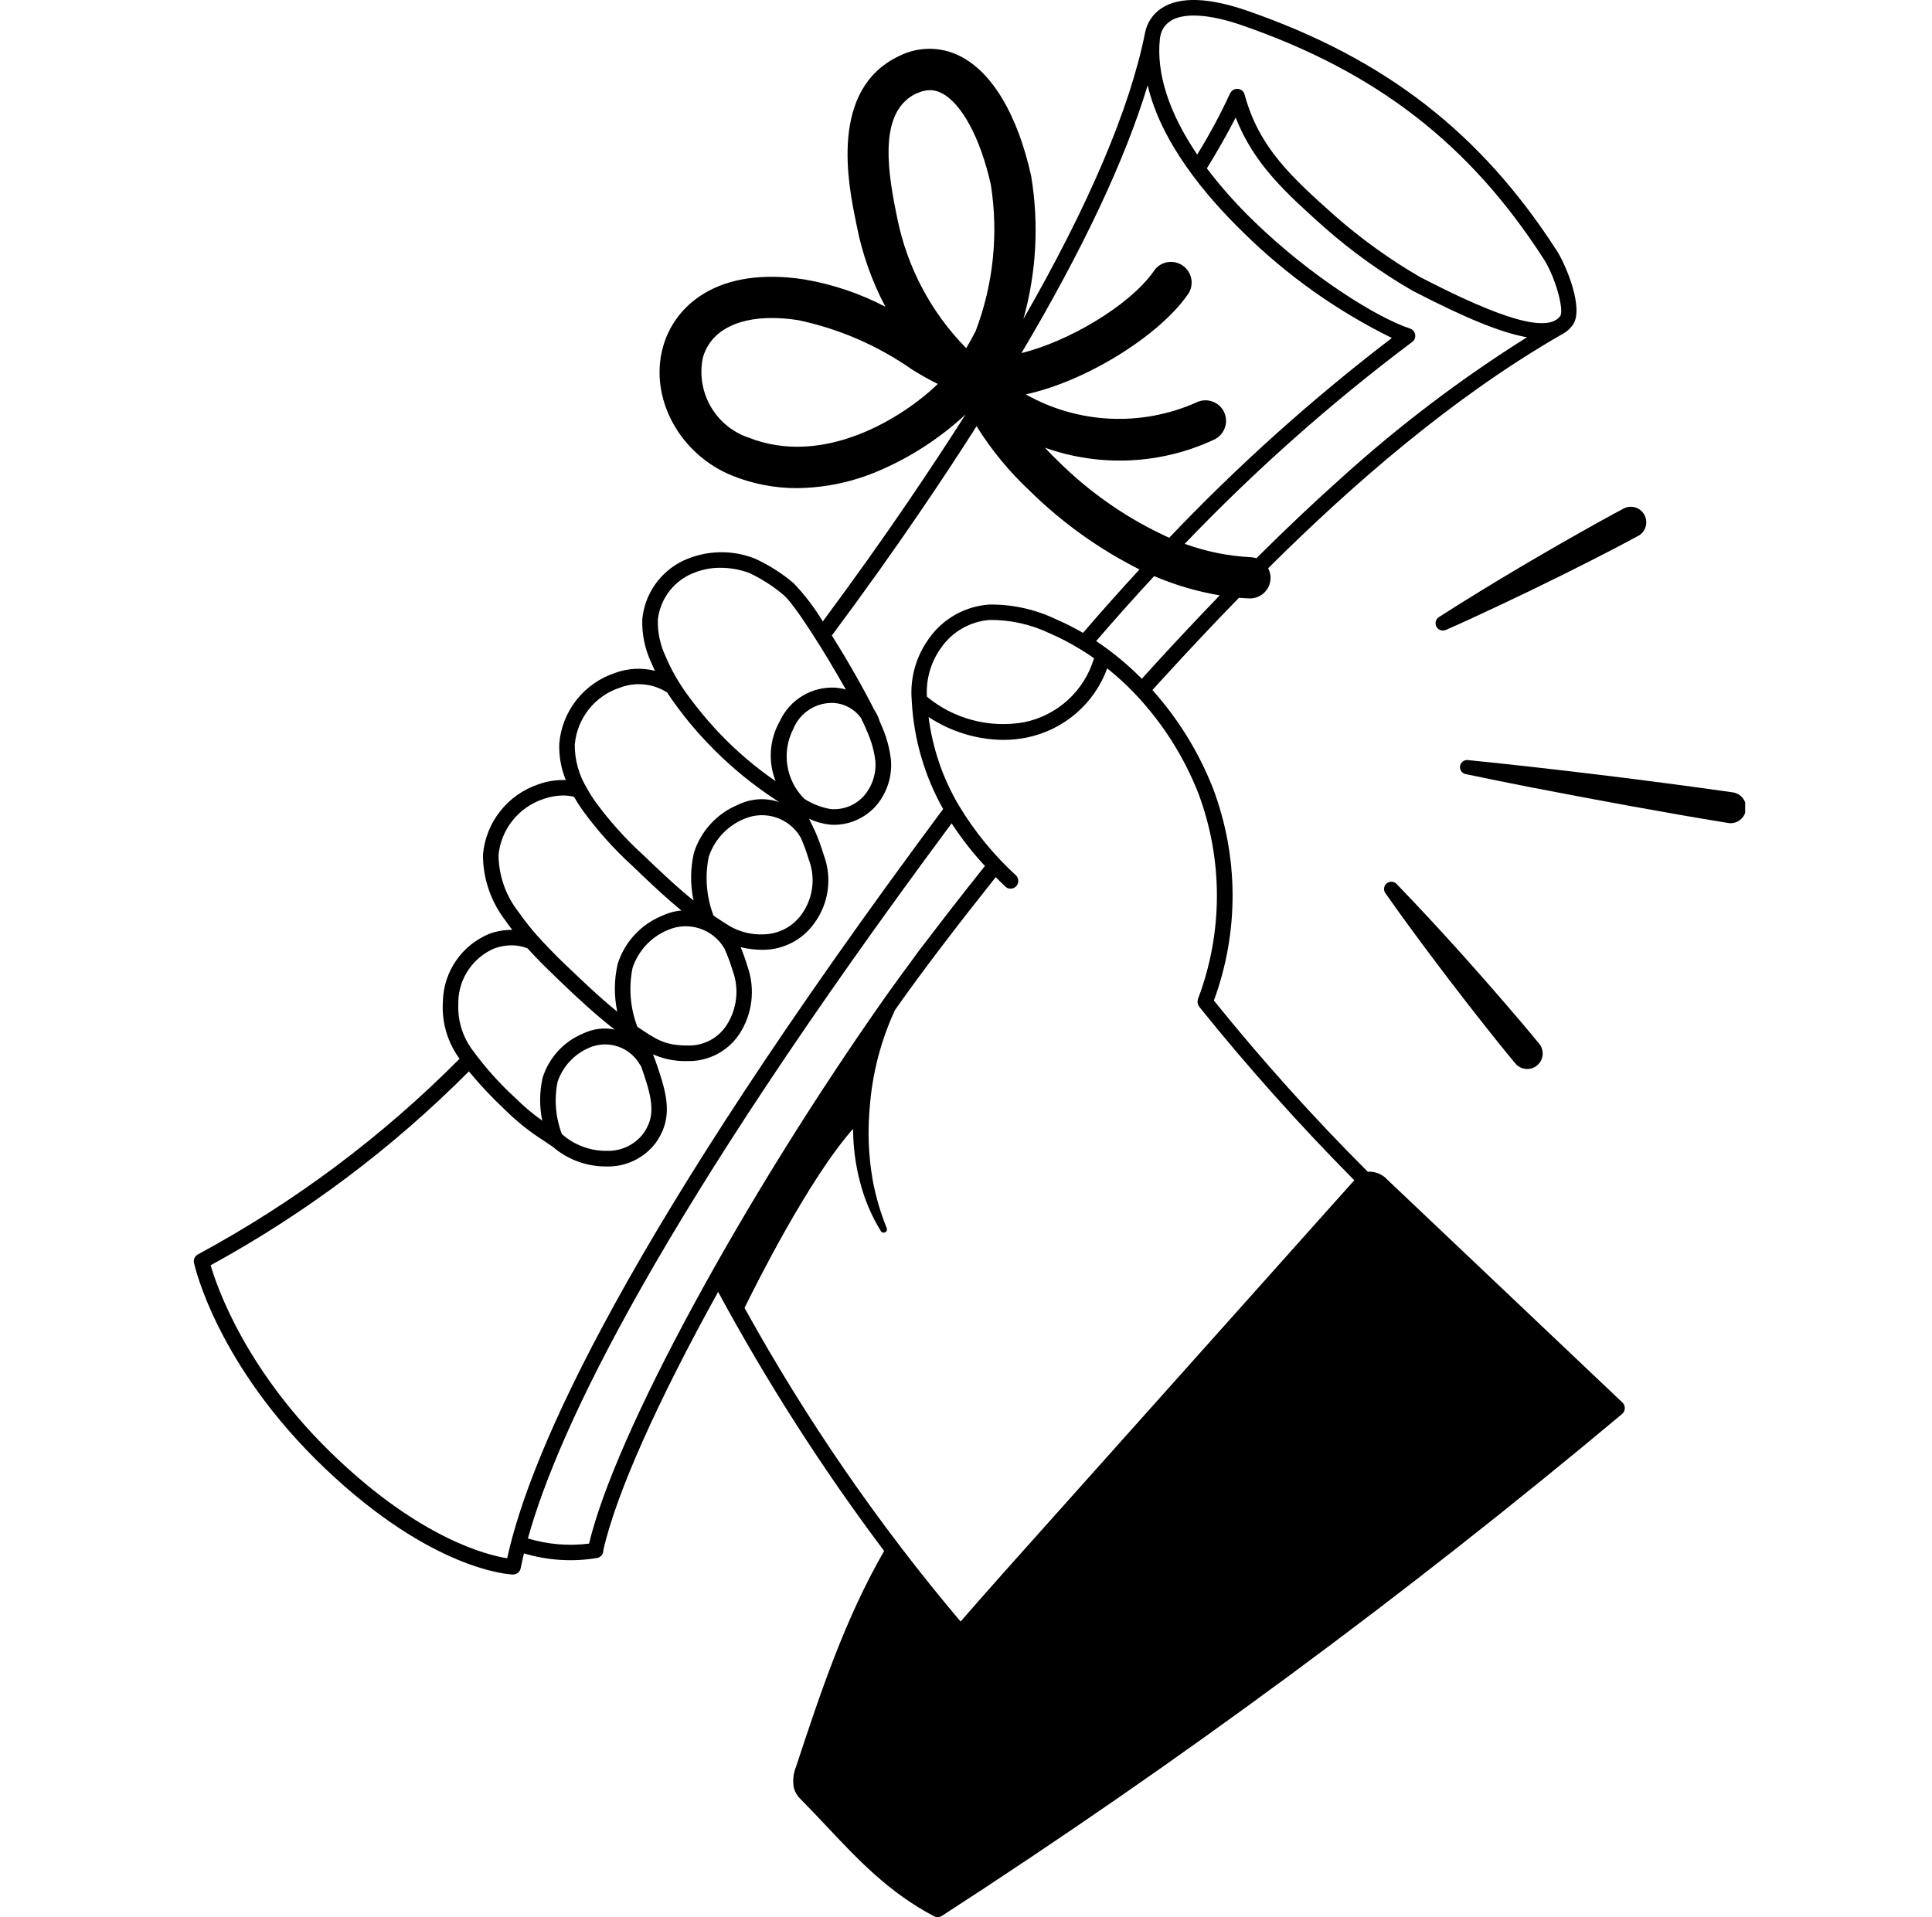 <?xml version="1.0" encoding="UTF-8"?>
<svg id="_レイヤー_1" data-name="レイヤー 1" xmlns="http://www.w3.org/2000/svg" xmlns:xlink="http://www.w3.org/1999/xlink" viewBox="0 0 300 297.77">
  <defs>
    <style>
      .cls-1 {
        clip-path: url(#clippath);
      }

      .cls-2 {
        fill: none;
      }

      .cls-2, .cls-3 {
        stroke-width: 0px;
      }

      .cls-3 {
        fill: #000;
      }
    </style>
    <clipPath id="clippath">
      <rect class="cls-2" x="30.1" width="240.89" height="297.77"/>
    </clipPath>
  </defs>
  <g id="_グループ_41961" data-name="グループ 41961">
    <rect id="_長方形_56686" data-name="長方形 56686" class="cls-2" width="300" height="297.77"/>
    <g id="_グループ_41958" data-name="グループ 41958">
      <g class="cls-1">
        <g id="_グループ_41686" data-name="グループ 41686">
          <path id="_パス_23397" data-name="パス 23397" class="cls-3" d="M215.52,183.31c-.73-.86-1.81-1.35-2.94-1.35-.06,0-.12.02-.18.03-8.44-8.43-16.42-17.31-23.91-26.6,3.93-10.67,3.87-22.39-.16-33.02-2.2-5.58-5.38-10.73-9.38-15.2.66-.74,1.29-1.44,1.9-2.09,3.58-3.91,7.42-8.03,11.54-12.24.52.04,1.04.08,1.56.1h.14c1.77,0,3.2-1.43,3.2-3.2,0-.52-.13-1.03-.37-1.49,13.19-13.11,28.62-26.53,45.48-36.25.72-.35,1.34-.87,1.81-1.52,1.83-2.51-1.07-9.38-2.48-11.56-11.82-18.33-26.64-29.82-48.06-37.25-5.98-2.07-10.43-2.22-13.24-.44-1.39.88-2.35,2.31-2.64,3.93-2.37,11.78-8.7,26.65-18.88,44.39,2.03-7.24,2.44-14.83,1.2-22.25-2.12-9.54-6.08-16.16-11.15-18.64-2.95-1.46-6.42-1.44-9.36.05-10.89,5.15-7.87,19.97-6.73,25.55.06.31.12.59.17.84.86,4.38,2.36,8.61,4.45,12.55-3.94-2.07-8.19-3.5-12.58-4.25-13.49-2.08-20.19,4.06-21.97,10.51-2.17,7.88,2.57,16.66,10.78,19.97,3.19,1.28,6.61,1.94,10.05,1.93,4.44-.05,8.83-.99,12.9-2.78,4.88-2.11,9.36-5.04,13.26-8.66-2.73,4.3-5.66,8.74-8.77,13.32-4.06,5.98-8.46,12.15-13.4,18.83-1.29-2.15-2.81-4.15-4.54-5.96-1.82-1.54-3.84-2.82-6.01-3.81-3.58-1.41-7.58-1.3-11.08.31-3.59,1.7-6.03,5.17-6.4,9.13-.07,2.3.4,4.58,1.37,6.66.19.45.39.89.6,1.33-2.04-.51-4.19-.4-6.16.32-4.85,1.59-8.28,5.92-8.7,11-.06,1.93.28,3.86,1.02,5.65-1.42-.05-2.83.16-4.17.63-4.85,1.59-8.28,5.92-8.7,11,.01,3.71,1.25,7.3,3.52,10.23.33.48.68.95,1.03,1.4-1.18,0-2.35.19-3.47.58-4.33,1.74-7.21,5.9-7.3,10.56-.21,3.15.69,6.27,2.55,8.83l.04.05c-11.97,12.07-25.66,22.31-40.62,30.38-.48.25-.73.79-.62,1.32.14.65,3.67,16.02,20.31,31.89,16.7,15.93,28.7,16.5,29.2,16.51h.04c.57,0,1.07-.41,1.18-.97.15-.73.32-1.51.51-2.31,3.67,1.1,7.55,1.35,11.33.72.6-.1,1.03-.63,1-1.23,1.99-8.86,8.61-23.48,17.82-40.1,7.59,14.03,16.2,27.49,25.78,40.24-6.09,10.52-9.94,22.17-13.66,33.44-.43,1.03-.56,2.17-.38,3.27.11.46.31.89.59,1.27.05.09.11.18.18.25l.07.07c.12.13.24.26.37.38,1.38,1.4,2.7,2.81,3.98,4.16,4.94,5.25,9.61,10.2,16.6,13.89.38.2.84.18,1.2-.05,36.77-23.81,72.04-49.84,105.63-77.95.51-.43.57-1.19.14-1.7-.03-.03-.06-.07-.09-.1l-36.42-34.53ZM179.08,103.46c-.57.62-1.16,1.27-1.78,1.96-2.16-2.19-4.53-4.15-7.09-5.86,3-3.48,6-6.84,9.01-10.09,3.26,1.4,6.68,2.4,10.18,2.99-3.29,3.41-6.71,7.05-10.32,10.99M143.93,108.2c-.16-2.69.6-5.36,2.17-7.55,1.73-2.53,4.52-4.13,7.57-4.37,3.23-.03,6.43.69,9.35,2.09,1.65.71,3.24,1.55,4.77,2.49h.01c.71.43,1.4.89,2.08,1.37-1.5,5.05-5.65,8.86-10.81,9.93-5.39.97-10.93-.48-15.14-3.96M195.08,86.69c-.27-.09-.56-.14-.85-.15-3.51-.18-6.97-.88-10.27-2.08,10.9-11.39,22.71-21.88,35.32-31.35,0,0,.02-.02.03-.02.05-.04.09-.08.13-.12l.05-.05s.06-.08.09-.12c.01-.02.03-.04.04-.06.03-.05.05-.1.07-.15,0-.02.02-.03.02-.05h0s.01-.05.02-.08c.01-.05.02-.09.03-.14,0-.04,0-.08,0-.12,0-.04,0-.08,0-.12,0-.04,0-.08-.02-.12,0-.04-.01-.08-.02-.11-.01-.04-.02-.08-.04-.11-.01-.04-.02-.07-.04-.11-.02-.04-.05-.09-.08-.13-.01-.02-.02-.04-.04-.07h0s-.08-.09-.12-.13c-.01-.01-.03-.03-.04-.04-.03-.02-.06-.04-.09-.06-.03-.03-.07-.05-.1-.07-.01,0-.03-.01-.05-.02-.05-.03-.11-.06-.17-.08h0c-5.21-1.73-15.45-8.14-24.17-16.6-2.67-2.57-5.14-5.33-7.38-8.28,1.45-2.35,3.14-5.27,4.48-7.9,2.79,7.24,7.92,11.83,13.76,17.06,4.23,3.72,8.82,7.02,13.7,9.84,8.01,4.16,13.74,6.53,17.77,7.23-10.26,6.44-19.92,13.77-28.9,21.91-4.25,3.79-8.58,7.89-13.13,12.42M190.06,63.95c-.79-1.58-2.71-2.23-4.29-1.45-8.53,3.8-18.35,3.34-26.49-1.25,9.43-2.05,20.57-9.06,25.02-15.32,1.13-1.37.94-3.39-.43-4.52-1.37-1.13-3.39-.94-4.52.43-.1.12-.19.25-.27.38-3.77,5.29-13.2,10.83-20.47,12.62,9.54-16.1,16.09-30,19.6-41.59,2.07,8.82,8.85,17.03,14.89,22.89,6.75,6.65,14.53,12.17,23.03,16.35-12.32,9.42-23.89,19.79-34.58,31.03-6.39-2.9-12.22-6.92-17.21-11.87-.74-.71-1.44-1.42-2.09-2.12,8.61,3.06,18.08,2.6,26.35-1.29,1.58-.79,2.23-2.71,1.45-4.29M181.73,3.26c2.09-1.33,6.06-1.09,11.16.68,20.87,7.24,35.32,18.43,46.82,36.29,1.86,2.89,3.19,7.97,2.56,8.85-1.89,2.6-8.83.67-21.81-6.08-4.7-2.74-9.13-5.93-13.22-9.52-6.56-5.87-11.74-10.5-13.98-18.8-.13-.49-.56-.85-1.07-.88h-.09c-.48,0-.91.29-1.1.72-1.51,3.26-3.21,6.43-5.1,9.48-4.34-6.4-6.36-12.54-5.8-17.9.02-.15.04-.29.06-.43,0-.02.01-.05.02-.07h0c.17-.96.74-1.81,1.57-2.33M142.35,14.51c.63-.32,1.33-.49,2.04-.51.61,0,1.22.15,1.76.43,3.14,1.54,6.1,7.01,7.71,14.27,1.2,7.65.39,15.48-2.36,22.71-.47.94-.96,1.82-1.47,2.66-5.46-5.55-9.18-12.58-10.71-20.21-.05-.27-.11-.57-.18-.89-1.56-7.65-2.41-15.83,3.19-18.48M116.13,67.93c-5.08-1.79-8.07-7.05-7-12.33,1.1-4.01,5-6.21,10.72-6.21,1.37,0,2.73.12,4.09.33,6.32,1.33,12.3,3.92,17.6,7.61,1.32.84,2.68,1.61,4.08,2.3-5.39,5.22-17.75,13.02-29.48,8.29M102.14,96.34c.31-3.1,2.22-5.81,5.04-7.13,1.48-.69,3.09-1.05,4.72-1.03,1.52,0,3.03.28,4.46.81,1.91.9,3.69,2.05,5.31,3.41,1.69,1.42,6.33,8.73,9.67,14.69-.5-.15-1.01-.24-1.53-.29-3.72-.24-7.2,1.85-8.74,5.24-1.6,2.84-1.83,6.25-.63,9.28-3.12-2.15-6.02-4.61-8.64-7.35l-.06-.07c-.29-.31-.58-.62-.87-.93l-.17-.2c-.26-.28-.51-.57-.76-.85l-.27-.32c-.22-.26-.44-.52-.65-.77-.12-.15-.25-.31-.37-.46-.18-.22-.36-.45-.54-.67s-.33-.43-.5-.65c-.13-.17-.26-.35-.4-.52-.3-.4-.59-.8-.87-1.2-.29-.42-.58-.85-.85-1.29-.83-1.31-1.55-2.69-2.15-4.13-.82-1.74-1.23-3.65-1.19-5.58M124.96,124.12c-2.93-2.86-3.65-7.29-1.77-10.93,1.05-2.57,3.63-4.19,6.4-4.01,1.63.14,3.12.98,4.09,2.3.41.83.75,1.57.98,2.16.65,1.45,1.08,2.98,1.27,4.56.15,1.98-.5,3.94-1.81,5.44-1.31,1.44-3.21,2.18-5.15,2.01-1.42-.25-2.79-.77-4.01-1.54M99.87,176.08c-1.35,1.74-3.45,2.73-5.65,2.65-2.57.03-5.06-.9-6.98-2.61-.98-2.6-1.21-5.42-.65-8.14.82-2.39,2.63-4.31,4.96-5.29,2.93-1.23,6.31-.06,7.85,2.71.04.06.08.11.13.15.31.83.6,1.75.92,2.78,1.08,3.61.93,5.63-.58,7.74M98.96,159.44c-1.1-2.9-1.36-6.06-.74-9.11.89-2.69,2.92-4.86,5.54-5.92,3.24-1.38,6.99-.12,8.75,2.93.48,1.1.9,2.23,1.25,3.38,1.04,2.8.7,5.92-.9,8.44-1.32,2.08-3.64,3.3-6.1,3.21h0c-3.51,0-4.86-.92-7.81-2.92M113.21,143.75h-.01c-.73-.42-1.51-.95-2.41-1.56-1.1-2.9-1.36-6.06-.74-9.11.89-2.69,2.92-4.86,5.54-5.92,3.25-1.38,7.01-.12,8.76,2.95.48,1.09.89,2.21,1.23,3.36,1.07,2.78.7,5.9-.98,8.35-1.35,2.01-3.59,3.24-6.01,3.29-1.89.09-3.77-.38-5.4-1.35M89.25,115.62c.37-4.1,3.15-7.59,7.07-8.84,2.41-.91,5.11-.62,7.28.77l.08.12c.22.35.46.7.7,1.04.3.42.6.84.91,1.26.13.18.26.35.4.52.17.23.35.46.53.69s.36.45.54.68c.13.16.26.33.4.49.22.27.44.53.66.78.1.12.2.23.3.35.25.29.51.58.77.86l.2.21c.29.32.59.64.89.96l.05.05c2.72,2.84,5.71,5.4,8.94,7.65h0c.4.28.8.55,1.2.82l.03.02c.26.17.53.35.8.52-2.11-.72-4.42-.57-6.42.42-3.27,1.36-5.77,4.09-6.83,7.46-.56,2.44-.58,4.97-.06,7.41-2.78-2.25-5.6-4.96-7.83-7.09-2.79-2.54-5.31-5.36-7.52-8.41-.13-.19-.26-.38-.38-.57-.07-.1-.13-.2-.2-.31s-.11-.17-.16-.26-.11-.2-.17-.29-.11-.2-.17-.29l-.11-.2c-1.26-2.05-1.92-4.42-1.9-6.82M77.4,132.9c.36-4.1,3.15-7.58,7.07-8.84.94-.33,1.93-.5,2.92-.52.58,0,1.16.07,1.73.2l.06.09c.15.26.31.52.47.78l.14.22c.19.29.38.59.59.89,2.31,3.19,4.93,6.13,7.84,8.78.57.55,1.18,1.13,1.81,1.73,1.77,1.68,3.77,3.53,5.78,5.18-1.07.09-2.1.38-3.07.84-3.27,1.36-5.77,4.09-6.83,7.46-.56,2.44-.58,4.97-.06,7.41-2.78-2.25-5.6-4.96-7.83-7.09-.36-.35-.71-.69-1.06-1.02l-.2-.2-.62-.62c-.27-.27-.54-.54-.81-.83l-.03-.03c-.58-.6-1.17-1.23-1.75-1.88h-.01c-1.09-1.22-2.11-2.5-3.04-3.84-1.96-2.5-3.04-5.57-3.09-8.75M71.16,155.67c.04-3.68,2.27-6.98,5.66-8.4.84-.29,1.72-.45,2.61-.46.85,0,1.69.16,2.48.47.55.6,1.12,1.22,1.72,1.83l.06.06c.2.2.4.42.62.63.25.25.5.5.74.73l.2.2c.38.37.74.72,1.08,1.05.57.55,1.18,1.13,1.81,1.73l.99.93.65.6c1.81,1.67,3.75,3.39,5.66,4.85-1.67-.34-3.4-.11-4.92.63-2.99,1.24-5.27,3.74-6.25,6.82-.51,2.2-.53,4.49-.07,6.7-1.46-1.03-2.83-2.18-4.09-3.44-2.52-2.29-4.8-4.84-6.8-7.6-1.56-2.12-2.31-4.73-2.13-7.35M78.71,242c-3.13-.5-13.36-3.06-26.63-15.73-13.85-13.21-18.37-26.32-19.37-29.77,14.74-8.06,28.25-18.2,40.1-30.11,1.74,2.11,3.62,4.11,5.62,5.98,1.85,1.83,3.89,3.46,6.09,4.84l1.32.9c2.33,2,5.3,3.08,8.37,3.05,2.98.07,5.81-1.29,7.61-3.66h0c2.26-3.17,2.01-6.22.92-9.83-.45-1.5-.89-2.79-1.35-3.93,1.69.75,3.53,1.11,5.38,1.05h0c3.2.07,6.21-1.49,8-4.14,2.07-3.13,2.55-7.05,1.29-10.59-.3-1-.65-1.98-1.05-2.96,1.18.29,2.39.43,3.6.41,3.11-.05,6.02-1.58,7.83-4.12,2.25-3.06,2.81-7.06,1.47-10.62-.38-1.26-.83-2.5-1.36-3.7l-.02-.03c-.28-.63-.59-1.26-.91-1.89.98.46,2.02.77,3.1.9.28.03.57.05.86.05,2.03-.02,3.98-.75,5.53-2.06.17-.14.33-.29.49-.44.11-.11.21-.21.32-.33,1.76-1.98,2.64-4.59,2.43-7.22-.2-1.82-.69-3.6-1.43-5.28-.1-.25-.22-.53-.36-.83,0-.02,0-.05-.01-.07-.19-.58-.46-1.13-.8-1.63-1.57-3.14-4.11-7.63-6.58-11.54,5.19-6.99,9.77-13.42,14-19.65,3-4.41,5.83-8.7,8.47-12.86,2.31,3.71,5.1,7.09,8.29,10.07,5,4.92,10.74,9.03,17.01,12.18-2.93,3.18-5.86,6.46-8.77,9.85-1.35-.79-2.75-1.49-4.18-2.11-3.25-1.56-6.81-2.34-10.4-2.29-3.79.27-7.25,2.24-9.41,5.37-1.96,2.74-2.89,6.1-2.61,9.46,0,.06,0,.12.01.18v.03c.32,5.88,1.99,11.6,4.87,16.72-49.2,66.18-64.06,99.73-67.7,116.37M81.97,238.93c4.84-17.4,20.63-50.21,65.8-111.06,1.53,2.35,3.26,4.57,5.17,6.62-3.39,4.25-6.48,8.22-9.18,11.78-.72.9-1.42,1.83-2.09,2.79-1.49,2.01-2.83,3.85-4.01,5.51-22.47,31.88-42.16,68.21-46.19,85.16-3.19.4-6.42.13-9.5-.8M155.34,244.81c-1.96,2.19-3.93,4.44-5.83,6.62l-.35.4c-12.76-15.09-24-31.41-33.55-48.71,1.62-3.3,9.95-20.02,16.86-27.81,0,2.86.38,5.71,1.13,8.47.69,2.62,1.76,5.12,3.18,7.42.15.24.47.31.71.16.21-.13.3-.4.2-.63-.97-2.39-1.7-4.87-2.17-7.4-.67-3.78-.82-7.63-.46-11.45.4-5.2,1.72-10.28,3.91-15.01l.65-.92c3.6-5.1,8.78-11.91,14.99-19.72.47.47.94.93,1.43,1.4.45.49,1.22.51,1.7.06s.51-1.22.06-1.7c-.03-.04-.07-.07-.11-.1-3.42-3.15-6.38-6.78-8.78-10.76l-.02-.03c-2.49-4.21-4.09-8.89-4.7-13.74,3.44,2.27,7.46,3.51,11.59,3.55,1.27,0,2.54-.13,3.79-.39,5.69-1.21,10.36-5.26,12.36-10.72,1.52,1.22,2.96,2.53,4.3,3.94,4.25,4.48,7.6,9.74,9.86,15.49,3.85,10.3,3.83,21.66-.08,31.94v.04s-.03.08-.03.13c0,.04-.02.07-.02.11s0,.08,0,.12v.11s0,.08.02.11c0,.04.01.08.02.11s.02.07.04.11c.01.04.03.07.04.11.02.03.04.06.05.1.02.04.05.07.07.11,0,.01.01.02.02.03,7.55,9.39,15.59,18.38,24.07,26.94l-.13.15-54.82,61.35Z"/>
          <path id="_パス_23398" data-name="パス 23398" class="cls-3" d="M268.94,123.04c-13.16-1.87-27.81-3.66-41.03-5-.61-.05-1.14.39-1.2,1-.05.55.32,1.06.86,1.18,3.37.71,6.75,1.38,10.13,2.05,9.32,1.81,21.16,4.01,30.5,5.52,1.3.29,2.58-.53,2.87-1.83.29-1.3-.53-2.58-1.83-2.87-.1-.02-.21-.04-.31-.05"/>
          <path id="_パス_23399" data-name="パス 23399" class="cls-3" d="M215.11,138.69c.8,1.15,1.62,2.28,2.42,3.41,4.87,6.71,10.02,13.46,15.21,19.93.88,1.08,1.75,2.17,2.65,3.23.91.97,2.43,1.02,3.4.11.88-.83,1.01-2.19.3-3.17-.87-1.08-1.78-2.14-2.67-3.21-6.29-7.39-12.84-14.75-19.58-21.73-.45-.44-1.16-.43-1.6.01-.37.38-.43.97-.14,1.42"/>
          <path id="_パス_23400" data-name="パス 23400" class="cls-3" d="M224.49,97.84c1.28-.55,2.55-1.14,3.81-1.71,6.29-2.9,12.65-5.96,18.81-9.1l3.71-1.91c1.23-.66,2.46-1.29,3.68-1.96,1.13-.7,1.47-2.19.77-3.32-.64-1.03-1.94-1.42-3.04-.92-1.23.65-2.45,1.32-3.67,1.99-8.48,4.72-16.98,9.71-25.15,14.94-.52.35-.65,1.06-.3,1.58.3.44.87.61,1.37.41"/>
        </g>
      </g>
    </g>
  </g>
</svg>